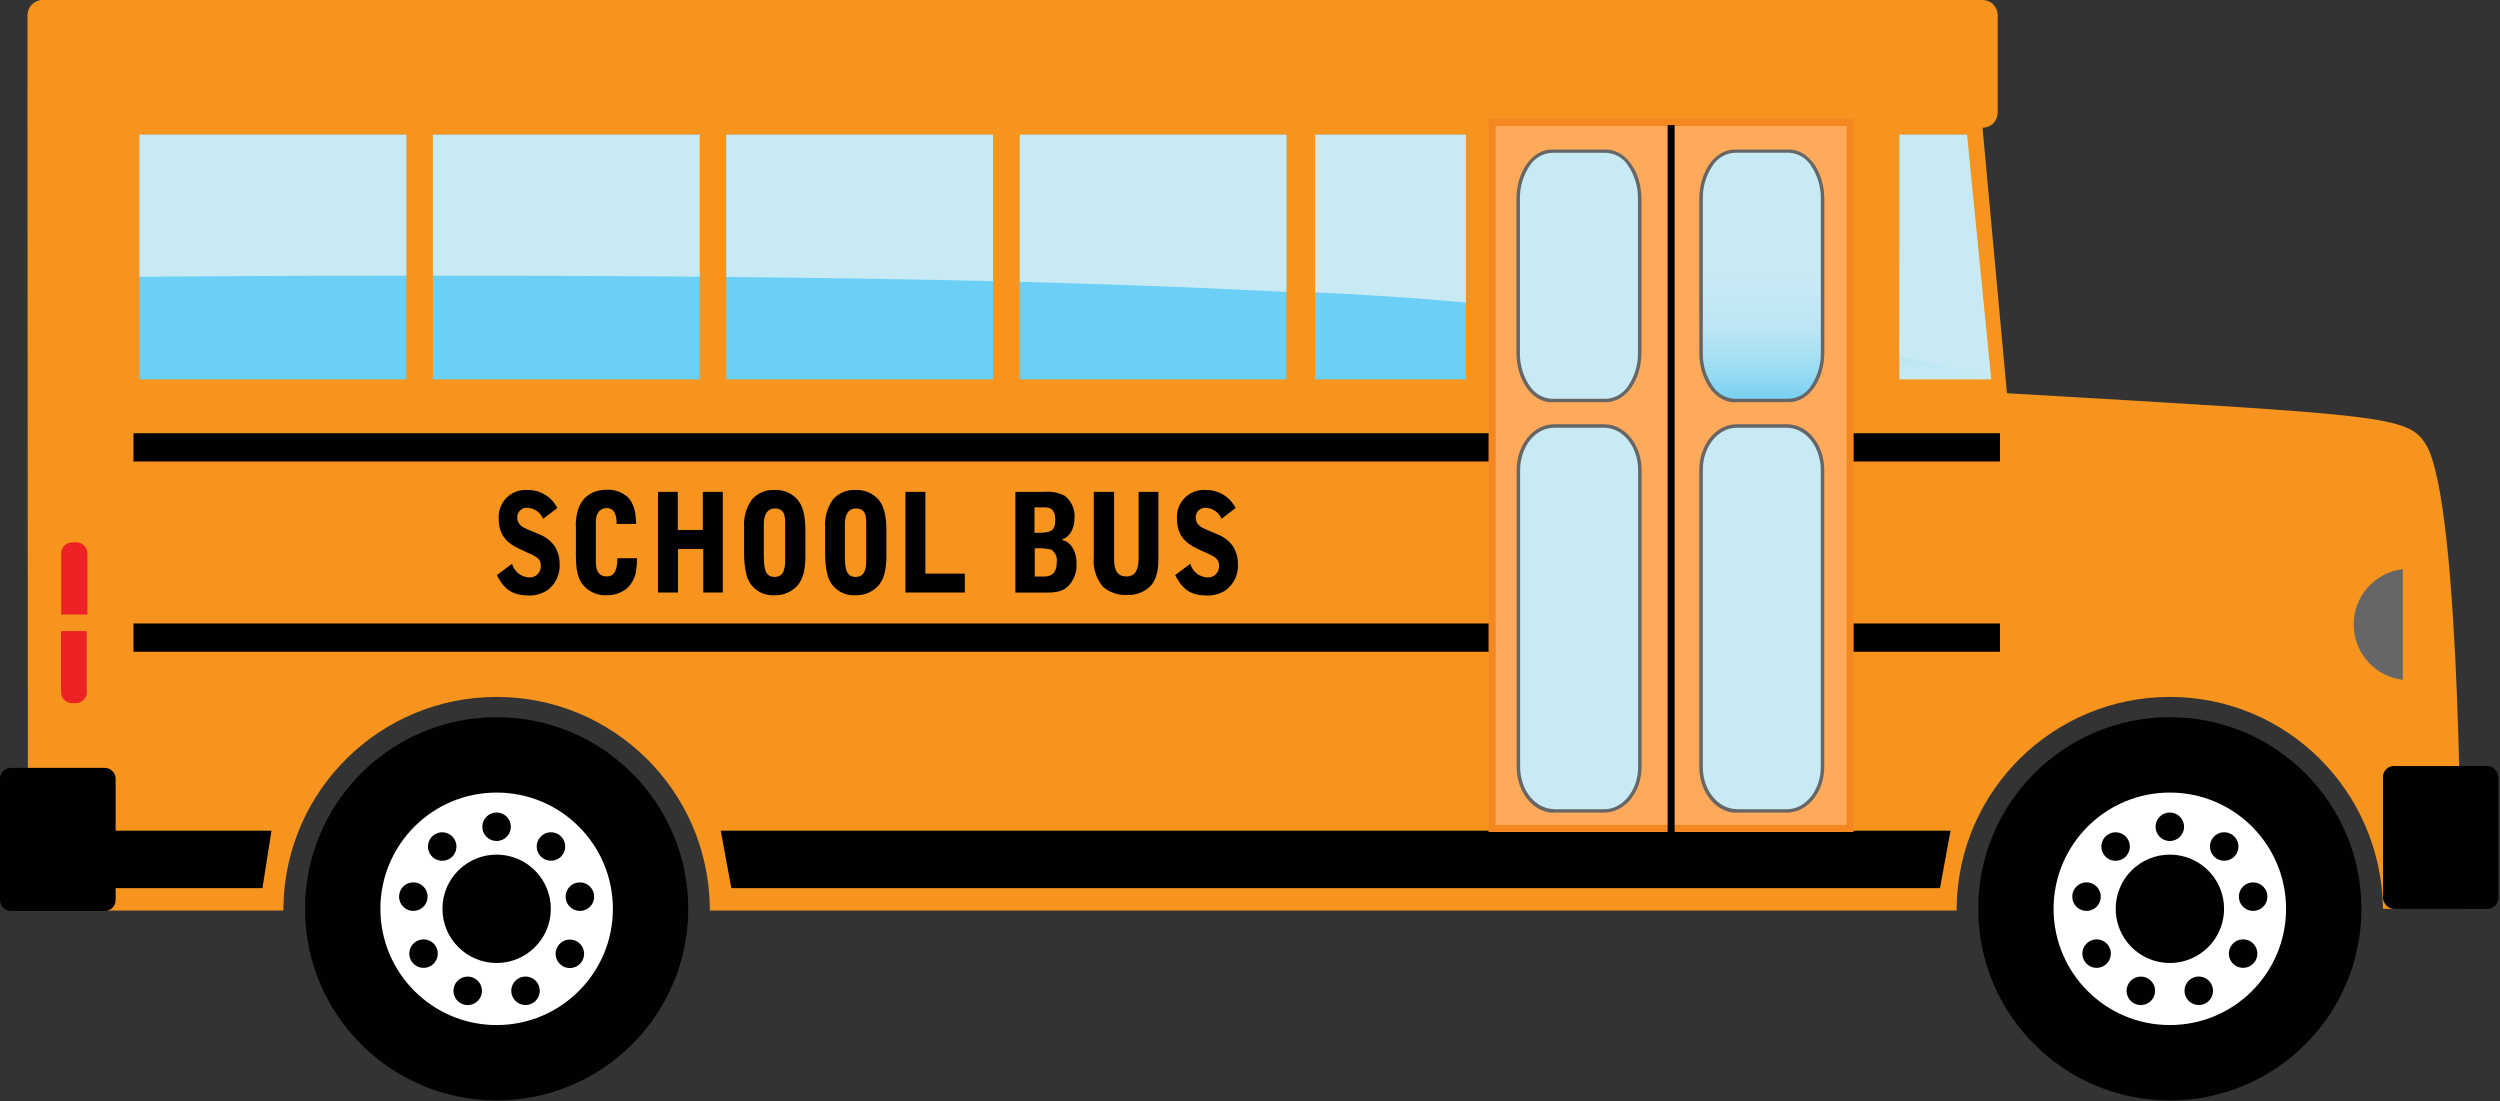 <?xml version="1.0" encoding="UTF-8" standalone="no"?>
<svg width="454px" height="200px" viewBox="0 0 454 200" version="1.1" xmlns="http://www.w3.org/2000/svg" xmlns:xlink="http://www.w3.org/1999/xlink">
    <rect x="0" y="0" width="454" height="200" fill="#333333" stroke="none"/>
    <!-- Generator: Sketch 3.7.2 (28276) - http://www.bohemiancoding.com/sketch -->
    <title>Events</title>
    <desc>Created with Sketch.</desc>
    <defs>
        <linearGradient x1="49.97%" y1="100%" x2="49.97%" y2="6.39696364e-14%" id="linearGradient-1">
            <stop stop-color="#C8EAF5" offset="0%"></stop>
            <stop stop-color="#C3E9F5" offset="3%"></stop>
            <stop stop-color="#9DDEF5" offset="28%"></stop>
            <stop stop-color="#82D6F6" offset="50%"></stop>
            <stop stop-color="#71D1F6" offset="71%"></stop>
            <stop stop-color="#6BCFF6" offset="86%"></stop>
        </linearGradient>
        <linearGradient x1="32371%" y1="36530%" x2="32371%" y2="32087%" id="linearGradient-2">
            <stop stop-color="#C8EAF5" offset="0%"></stop>
            <stop stop-color="#C3E9F5" offset="3%"></stop>
            <stop stop-color="#9DDEF5" offset="28%"></stop>
            <stop stop-color="#82D6F6" offset="50%"></stop>
            <stop stop-color="#71D1F6" offset="71%"></stop>
            <stop stop-color="#6BCFF6" offset="86%"></stop>
        </linearGradient>
        <linearGradient x1="28058%" y1="36530%" x2="28058%" y2="32087%" id="linearGradient-3">
            <stop stop-color="#C8EAF5" offset="0%"></stop>
            <stop stop-color="#C3E9F5" offset="3%"></stop>
            <stop stop-color="#9DDEF5" offset="28%"></stop>
            <stop stop-color="#82D6F6" offset="50%"></stop>
            <stop stop-color="#71D1F6" offset="71%"></stop>
            <stop stop-color="#6BCFF6" offset="86%"></stop>
        </linearGradient>
        <linearGradient x1="37699%" y1="36530%" x2="37699%" y2="32087%" id="linearGradient-4">
            <stop stop-color="#C8EAF5" offset="0%"></stop>
            <stop stop-color="#C3E9F5" offset="3%"></stop>
            <stop stop-color="#9DDEF5" offset="28%"></stop>
            <stop stop-color="#82D6F6" offset="50%"></stop>
            <stop stop-color="#71D1F6" offset="71%"></stop>
            <stop stop-color="#6BCFF6" offset="86%"></stop>
        </linearGradient>
        <linearGradient x1="43027%" y1="36530%" x2="43027%" y2="32087%" id="linearGradient-5">
            <stop stop-color="#C8EAF5" offset="0%"></stop>
            <stop stop-color="#C3E9F5" offset="3%"></stop>
            <stop stop-color="#9DDEF5" offset="28%"></stop>
            <stop stop-color="#82D6F6" offset="50%"></stop>
            <stop stop-color="#71D1F6" offset="71%"></stop>
            <stop stop-color="#6BCFF6" offset="86%"></stop>
        </linearGradient>
        <linearGradient x1="48355%" y1="36530%" x2="48355%" y2="32087%" id="linearGradient-6">
            <stop stop-color="#C8EAF5" offset="0%"></stop>
            <stop stop-color="#C3E9F5" offset="3%"></stop>
            <stop stop-color="#9DDEF5" offset="28%"></stop>
            <stop stop-color="#82D6F6" offset="50%"></stop>
            <stop stop-color="#71D1F6" offset="71%"></stop>
            <stop stop-color="#6BCFF6" offset="86%"></stop>
        </linearGradient>
        <linearGradient x1="49.977%" y1="100%" x2="49.977%" y2="0%" id="linearGradient-7">
            <stop stop-color="#75D0F1" offset="0%"></stop>
            <stop stop-color="#78D1F1" offset="1%"></stop>
            <stop stop-color="#95DAF3" offset="10%"></stop>
            <stop stop-color="#ACE1F4" offset="20%"></stop>
            <stop stop-color="#BCE6F4" offset="30%"></stop>
            <stop stop-color="#C5E9F5" offset="42%"></stop>
            <stop stop-color="#C8EAF5" offset="59%"></stop>
        </linearGradient>
        <linearGradient x1="24636%" y1="36914%" x2="24636%" y2="32385%" id="linearGradient-8">
            <stop stop-color="#75D0F1" offset="0%"></stop>
            <stop stop-color="#78D1F1" offset="1%"></stop>
            <stop stop-color="#95DAF3" offset="10%"></stop>
            <stop stop-color="#ACE1F4" offset="20%"></stop>
            <stop stop-color="#BCE6F4" offset="30%"></stop>
            <stop stop-color="#C5E9F5" offset="42%"></stop>
            <stop stop-color="#C8EAF5" offset="59%"></stop>
        </linearGradient>
        <linearGradient x1="21316%" y1="44365%" x2="21316%" y2="37376%" id="linearGradient-9">
            <stop stop-color="#75D0F1" offset="0%"></stop>
            <stop stop-color="#78D1F1" offset="1%"></stop>
            <stop stop-color="#95DAF3" offset="10%"></stop>
            <stop stop-color="#ACE1F4" offset="20%"></stop>
            <stop stop-color="#BCE6F4" offset="30%"></stop>
            <stop stop-color="#C5E9F5" offset="42%"></stop>
            <stop stop-color="#C8EAF5" offset="59%"></stop>
        </linearGradient>
        <linearGradient x1="24636%" y1="44365%" x2="24636%" y2="37376%" id="linearGradient-10">
            <stop stop-color="#75D0F1" offset="0%"></stop>
            <stop stop-color="#78D1F1" offset="1%"></stop>
            <stop stop-color="#95DAF3" offset="10%"></stop>
            <stop stop-color="#ACE1F4" offset="20%"></stop>
            <stop stop-color="#BCE6F4" offset="30%"></stop>
            <stop stop-color="#C5E9F5" offset="42%"></stop>
            <stop stop-color="#C8EAF5" offset="59%"></stop>
        </linearGradient>
    </defs>
    <g id="Page-1" stroke="none" stroke-width="1" fill="none" fill-rule="evenodd">
        <g id="Events">
            <circle id="Oval" fill="#010101" cx="394.04" cy="165.04" r="34.8"></circle>
            <circle id="Oval" fill="#FFFFFF" cx="394.04" cy="165.04" r="21.11"></circle>
            <path d="M384.21,165.03 C384.206,169.011 386.601,172.602 390.277,174.128 C393.954,175.654 398.188,174.815 401.004,172.001 C403.821,169.188 404.664,164.955 403.142,161.277 C401.619,157.599 398.031,155.2 394.05,155.2 C391.44,155.195 388.936,156.228 387.09,158.073 C385.244,159.917 384.207,162.42 384.21,165.03 L384.21,165.03 Z" id="Shape" fill="#010101"></path>
            <path d="M391.45,150.14 C391.45,151.57 392.61,152.73 394.04,152.73 C395.47,152.73 396.63,151.57 396.63,150.14 C396.63,148.71 395.47,147.55 394.04,147.55 C392.61,147.55 391.45,148.71 391.45,150.14 L391.45,150.14 Z" id="Shape" fill="#010101"></path>
            <path d="M401.93,152.06 C401.011,153.156 401.155,154.789 402.251,155.708 C403.347,156.627 404.98,156.484 405.899,155.388 C406.818,154.293 406.675,152.659 405.58,151.74 C405.054,151.298 404.373,151.084 403.689,151.144 C403.004,151.204 402.371,151.533 401.93,152.06 L401.93,152.06 Z" id="Shape" fill="#010101"></path>
            <path d="M408.72,160.28 C407.688,160.462 406.868,161.247 406.641,162.27 C406.414,163.293 406.826,164.352 407.684,164.953 C408.543,165.553 409.678,165.578 410.562,165.015 C411.445,164.452 411.902,163.412 411.72,162.38 C411.471,160.972 410.128,160.032 408.72,160.28 L408.72,160.28 Z" id="Shape" fill="#010101"></path>
            <path d="M408.64,170.93 C407.401,170.216 405.818,170.642 405.104,171.881 C404.389,173.12 404.814,174.703 406.053,175.418 C407.291,176.132 408.875,175.708 409.59,174.47 C409.934,173.875 410.027,173.167 409.849,172.503 C409.671,171.839 409.236,171.273 408.64,170.93 L408.64,170.93 Z" id="Shape" fill="#010101"></path>
            <path d="M401.73,179.04 C401.241,177.696 399.755,177.003 398.411,177.491 C397.067,177.98 396.373,179.466 396.862,180.81 C397.35,182.154 398.836,182.848 400.18,182.36 C400.826,182.125 401.352,181.644 401.643,181.021 C401.934,180.398 401.965,179.686 401.73,179.04 L401.73,179.04 Z" id="Shape" fill="#010101"></path>
            <path d="M391.21,180.82 C391.698,179.476 391.004,177.99 389.66,177.502 C388.316,177.013 386.83,177.707 386.341,179.051 C385.853,180.395 386.546,181.881 387.89,182.37 C388.536,182.605 389.248,182.574 389.871,182.283 C390.494,181.992 390.975,181.466 391.21,180.82 L391.21,180.82 Z" id="Shape" fill="#010101"></path>
            <path d="M382.04,175.42 C383.278,174.705 383.702,173.121 382.988,171.883 C382.273,170.644 380.69,170.219 379.451,170.934 C378.212,171.648 377.786,173.231 378.5,174.47 C378.843,175.066 379.409,175.501 380.073,175.679 C380.737,175.857 381.445,175.764 382.04,175.42 L382.04,175.42 Z" id="Shape" fill="#010101"></path>
            <path d="M378.46,165.38 C379.492,165.562 380.532,165.105 381.095,164.222 C381.658,163.338 381.633,162.203 381.033,161.344 C380.432,160.486 379.373,160.074 378.35,160.301 C377.327,160.528 376.542,161.348 376.36,162.38 C376.112,163.788 377.052,165.131 378.46,165.38 L378.46,165.38 Z" id="Shape" fill="#010101"></path>
            <path d="M382.21,155.4 C383.129,156.495 384.763,156.638 385.858,155.719 C386.954,154.8 387.097,153.167 386.178,152.071 C385.259,150.975 383.626,150.831 382.53,151.75 C382.003,152.191 381.674,152.824 381.614,153.509 C381.554,154.193 381.768,154.874 382.21,155.4 L382.21,155.4 Z" id="Shape" fill="#010101"></path>
            <circle id="Oval" fill="#010101" cx="90.19" cy="165.04" r="34.8"></circle>
            <circle id="Oval" fill="#FFFFFF" cx="90.19" cy="165.04" r="21.11"></circle>
            <path d="M80.35,165.03 C80.344,170.463 84.744,174.873 90.177,174.88 C95.61,174.887 100.021,170.49 100.03,165.057 C100.039,159.623 95.643,155.211 90.21,155.2 C87.597,155.189 85.087,156.221 83.237,158.066 C81.386,159.91 80.347,162.417 80.35,165.03 L80.35,165.03 Z" id="Shape" fill="#010101"></path>
            <path d="M87.59,150.14 C87.59,151.57 88.75,152.73 90.18,152.73 C91.61,152.73 92.77,151.57 92.77,150.14 C92.77,148.71 91.61,147.55 90.18,147.55 C88.75,147.55 87.59,148.71 87.59,150.14 L87.59,150.14 Z" id="Shape" fill="#010101"></path>
            <path d="M98.07,152.06 C97.151,153.156 97.295,154.789 98.391,155.708 C99.487,156.627 101.12,156.484 102.039,155.388 C102.958,154.293 102.815,152.659 101.72,151.74 C101.194,151.298 100.513,151.084 99.829,151.144 C99.144,151.204 98.511,151.533 98.07,152.06 L98.07,152.06 Z" id="Shape" fill="#010101"></path>
            <path d="M104.86,160.28 C103.828,160.462 103.008,161.247 102.781,162.27 C102.554,163.293 102.966,164.352 103.824,164.953 C104.683,165.553 105.818,165.578 106.702,165.015 C107.585,164.452 108.042,163.412 107.86,162.38 C107.611,160.972 106.268,160.032 104.86,160.28 L104.86,160.28 Z" id="Shape" fill="#010101"></path>
            <circle id="Oval" fill="#010101" transform="translate(103.488, 173.211) rotate(-60) translate(-103.488, -173.211) " cx="103.488" cy="173.211" r="2.59"></circle>
            <path d="M97.87,179.04 C97.381,177.696 95.895,177.003 94.551,177.491 C93.207,177.98 92.513,179.466 93.002,180.81 C93.49,182.154 94.976,182.848 96.32,182.36 C96.966,182.125 97.492,181.644 97.783,181.021 C98.074,180.398 98.105,179.686 97.87,179.04 L97.87,179.04 Z" id="Shape" fill="#010101"></path>
            <path d="M87.37,180.82 C87.858,179.476 87.164,177.99 85.82,177.502 C84.476,177.013 82.99,177.707 82.501,179.051 C82.013,180.395 82.706,181.881 84.05,182.37 C84.696,182.605 85.408,182.574 86.031,182.283 C86.654,181.992 87.135,181.466 87.37,180.82 L87.37,180.82 Z" id="Shape" fill="#010101"></path>
            <path d="M78.21,175.42 C79.448,174.705 79.872,173.121 79.158,171.883 C78.443,170.644 76.86,170.219 75.621,170.934 C74.382,171.648 73.956,173.231 74.67,174.47 C75.013,175.066 75.579,175.501 76.243,175.679 C76.907,175.857 77.615,175.764 78.21,175.42 L78.21,175.42 Z" id="Shape" fill="#010101"></path>
            <path d="M74.61,165.38 C75.642,165.562 76.682,165.105 77.245,164.222 C77.808,163.338 77.783,162.203 77.183,161.344 C76.582,160.486 75.523,160.074 74.5,160.301 C73.477,160.528 72.692,161.348 72.51,162.38 C72.262,163.788 73.202,165.131 74.61,165.38 L74.61,165.38 Z" id="Shape" fill="#010101"></path>
            <path d="M78.32,155.4 C79.239,156.495 80.873,156.638 81.968,155.719 C83.064,154.8 83.207,153.167 82.288,152.071 C81.369,150.975 79.736,150.831 78.64,151.75 C78.113,152.191 77.784,152.824 77.724,153.509 C77.664,154.193 77.878,154.874 78.32,155.4 L78.32,155.4 Z" id="Shape" fill="#010101"></path>
            <path d="M5,2.74 C5,1.227 6.227,-2.43648011e-15 7.74,-2.43648011e-15 L360.03,-2.43648011e-15 C360.758,-0.003 361.458,0.285 361.974,0.799 C362.49,1.313 362.78,2.012 362.78,2.74 L362.78,20.46 C362.78,21.188 362.49,21.887 361.974,22.401 C361.458,22.915 360.758,23.203 360.03,23.2 L364.46,71.41 C432.88,75.41 437.29,75.47 440.53,80.7 C447.16,91.39 446.91,165.04 446.91,165.04 L432.76,165.04 C432.42,143.521 415.187,126.562 394.045,126.562 C372.903,126.562 355.67,143.521 355.33,164.66 L355.33,165.35 L128.9,165.35 L128.9,164.66 C128.56,143.521 111.327,126.562 90.185,126.562 C69.043,126.562 51.81,143.521 51.47,164.66 L51.47,165.35 L5.08,165.35 L4.99,19.35 L5,2.74 Z" id="Shape" fill="#F7941E"></path>
            <rect id="Rectangle-path" fill="#010101" x="432.75" y="139.1" width="20.95" height="25.96" rx="2"></rect>
            <path d="M2,139.44 L19,139.44 C20.105,139.44 21,140.335 21,141.44 L21,163.44 C21,164.545 20.105,165.44 19,165.44 L2,165.44 C0.895,165.44 1.3527075e-16,164.545 0,163.44 L0,141.44 C-1.3527075e-16,140.335 0.895,139.44 2,139.44 L2,139.44 Z" id="Shape" fill="#010101"></path>
            <polygon id="Shape" fill="#010101" points="132.81 161.29 352.3 161.29 354.22 150.85 130.89 150.85"></polygon>
            <polygon id="Shape" fill="#010101" points="6.39 161.29 47.66 161.29 49.3 150.85 6.03 150.85"></polygon>
            <polygon id="Shape" fill="url(#linearGradient-1)" points="357.17 24.47 344.93 24.47 344.93 68.9 361.56 68.9"></polygon>
            <path d="M344.93,24.47 L357.21,24.47 L361.59,68.83 C357.02,67.46 351.53,66.09 344.97,64.73 L344.97,24.47 L344.93,24.47 Z" id="Shape" fill="#C8EAF5"></path>
            <rect id="Rectangle-path" fill="url(#linearGradient-2)" x="185.17" y="24.47" width="48.43" height="44.43"></rect>
            <path d="M185.21,51.18 L185.21,24.47 L233.61,24.47 L233.61,53.01 C224.85,52.57 215.61,52.16 205.8,51.81 C199.21,51.6 192.29,51.36 185.21,51.18 L185.21,51.18 Z" id="Shape" fill="#C8EAF5"></path>
            <rect id="Rectangle-path" fill="url(#linearGradient-3)" x="238.82" y="24.47" width="27.4" height="44.43"></rect>
            <path d="M238.82,53.1 L238.82,24.47 L266.21,24.47 L266.21,54.93 C261.21,54.49 256.02,54.08 250.48,53.73 C246.76,53.49 242.85,53.28 238.82,53.1 L238.82,53.1 Z" id="Shape" fill="#C8EAF5"></path>
            <rect id="Rectangle-path" fill="url(#linearGradient-4)" x="131.9" y="24.47" width="48.43" height="44.43"></rect>
            <path d="M131.9,24.47 L180.33,24.47 L180.33,51.06 C164.72,50.69 148.24,50.45 131.9,50.29 L131.9,24.47 L131.9,24.47 Z" id="Shape" fill="#C8EAF5"></path>
            <rect id="Rectangle-path" fill="url(#linearGradient-5)" x="78.62" y="24.47" width="48.44" height="44.43"></rect>
            <path d="M78.62,24.47 L127.06,24.47 L127.06,50.25 C110.29,50.11 93.77,50.06 78.62,50.06 L78.62,24.47 L78.62,24.47 Z" id="Shape" fill="#C8EAF5"></path>
            <rect id="Rectangle-path" fill="url(#linearGradient-6)" x="25.34" y="24.47" width="48.44" height="44.43"></rect>
            <path d="M25.34,24.47 L73.78,24.47 L73.78,50.06 C54.21,50.06 37.22,50.17 25.34,50.26 L25.34,24.47 L25.34,24.47 Z" id="Shape" fill="#C8EAF5"></path>
            <path d="M427.43,113.41 C427.429,108.282 431.259,103.962 436.35,103.35 L436.35,123.46 C431.263,122.848 427.434,118.534 427.43,113.41 L427.43,113.41 Z" id="Shape" fill="#666666"></path>
            <path d="M11.12,100.49 C11.12,99.385 12.015,98.49 13.12,98.49 L13.87,98.49 C14.975,98.49 15.87,99.385 15.87,100.49 L15.87,111.6 L11.12,111.6 L11.12,100.49 L11.12,100.49 Z" id="Shape" fill="#ED2224"></path>
            <path d="M15.78,125.68 C15.78,126.785 14.885,127.68 13.78,127.68 L13.08,127.68 C11.975,127.68 11.08,126.785 11.08,125.68 L11.08,114.6 L15.74,114.6 L15.74,125.73 L15.78,125.68 Z" id="Shape" fill="#ED2224"></path>
            <rect id="Rectangle-path" fill="#010101" x="24.24" y="78.67" width="338.96" height="5.14"></rect>
            <rect id="Rectangle-path" fill="#010101" x="24.24" y="113.22" width="338.96" height="5.14"></rect>
            <path d="M98.63,94.22 C98.151,93.076 97.067,92.302 95.83,92.22 C95.335,92.168 94.841,92.332 94.477,92.672 C94.112,93.011 93.913,93.492 93.93,93.99 C93.93,95.28 94.99,95.81 95.98,96.21 L97.98,97.05 C99.084,97.482 100.04,98.226 100.73,99.19 C101.327,100.153 101.639,101.266 101.63,102.4 C101.753,104.298 100.887,106.124 99.34,107.23 C98.406,107.812 97.331,108.13 96.23,108.15 C93.39,108.15 91.71,107.38 90.23,104.44 L92.99,102.37 C93.367,103.773 94.6,104.776 96.05,104.86 C96.62,104.906 97.182,104.706 97.595,104.311 C98.008,103.915 98.232,103.361 98.21,102.79 C98.21,101.42 97.55,101.12 95.12,100.05 C92.69,98.98 90.56,97.76 90.56,94.15 C90.478,92.737 91.01,91.358 92.02,90.368 C93.03,89.377 94.419,88.871 95.83,88.98 C98.105,88.949 100.196,90.224 101.21,92.26 L98.63,94.22 Z" id="Shape" fill="#010101"></path>
            <path d="M104.56,95.47 C104.56,91.29 106.56,88.93 110.31,88.93 C111.601,88.898 112.861,89.331 113.86,90.15 C115.32,91.45 115.49,93.68 115.53,95.15 L111.98,95.15 C111.98,94.25 111.91,92.26 110.15,92.26 C109.646,92.269 109.166,92.473 108.81,92.83 C108.363,93.396 108.149,94.111 108.21,94.83 L108.21,101.77 C108.21,102.77 108.21,104.68 110.21,104.68 C111.67,104.68 112.11,103.34 112.11,101.37 L115.68,101.37 C115.692,102.12 115.638,102.869 115.52,103.61 C115.364,104.866 114.76,106.023 113.82,106.87 C112.82,107.674 111.573,108.105 110.29,108.09 C108.72,108.211 107.18,107.615 106.1,106.47 C105.44,105.75 104.58,104.7 104.58,100.97 L104.58,95.47 L104.56,95.47 Z" id="Shape" fill="#010101"></path>
            <polygon id="Shape" fill="#010101" points="119.5 89.32 123.09 89.32 123.09 96.24 127.63 96.24 127.63 89.32 131.26 89.32 131.26 107.6 127.71 107.6 127.71 99.7 123.12 99.7 123.12 107.6 119.5 107.6"></polygon>
            <path d="M135.13,95.77 C135.003,93.974 135.501,92.19 136.54,90.72 C137.55,89.541 139.05,88.898 140.6,88.98 C142.215,88.875 143.787,89.53 144.85,90.75 C145.75,91.84 146.26,93.46 146.26,96.4 L146.26,100.83 C146.26,103.39 145.88,105.03 144.87,106.28 C143.781,107.511 142.192,108.181 140.55,108.1 C138.205,108.215 136.108,106.651 135.55,104.37 C135.263,103.165 135.122,101.929 135.13,100.69 L135.13,95.79 L135.13,95.77 Z M138.74,101.49 C138.74,103.41 139.07,104.77 140.66,104.77 C142.58,104.77 142.58,102.77 142.58,101.49 L142.58,95.15 C142.58,93.88 142.58,92.34 140.71,92.34 C138.84,92.34 138.71,94.43 138.71,95.15 L138.71,101.49 L138.74,101.49 Z" id="Shape" fill="#010101"></path>
            <path d="M149.84,95.77 C149.714,93.974 150.212,92.191 151.25,90.72 C152.26,89.541 153.76,88.898 155.31,88.98 C156.925,88.875 158.497,89.53 159.56,90.75 C160.46,91.84 160.97,93.46 160.97,96.4 L160.97,100.83 C160.97,103.39 160.6,105.03 159.58,106.28 C158.491,107.511 156.902,108.181 155.26,108.1 C152.915,108.215 150.818,106.651 150.26,104.37 C149.973,103.165 149.832,101.929 149.84,100.69 L149.84,95.79 L149.84,95.77 Z M153.46,101.49 C153.46,103.41 153.79,104.77 155.38,104.77 C157.3,104.77 157.3,102.77 157.3,101.49 L157.3,95.15 C157.3,93.88 157.3,92.34 155.43,92.34 C153.56,92.34 153.43,94.43 153.43,95.15 L153.43,101.49 L153.46,101.49 Z" id="Shape" fill="#010101"></path>
            <polygon id="Shape" fill="#010101" points="164.43 89.32 168.05 89.32 168.05 104.17 175.21 104.17 175.21 107.6 164.43 107.6"></polygon>
            <path d="M184.4,89.32 L189.74,89.32 C191.007,89.209 192.279,89.469 193.4,90.07 C194.571,91.008 195.218,92.452 195.14,93.95 C195.14,96.17 194.14,97.58 192.91,97.95 L192.91,98.07 C193.99,98.24 195.49,99.56 195.49,102.25 C195.594,103.674 195.142,105.082 194.23,106.18 C193.06,107.52 191.67,107.62 189.62,107.62 L184.39,107.62 L184.39,89.32 L184.4,89.32 Z M187.86,96.76 C190.7,96.76 191.63,96.66 191.63,94.35 C191.63,92.04 190.2,92.14 189.47,92.14 L187.86,92.14 L187.86,96.77 L187.86,96.76 Z M187.86,104.7 L189.62,104.7 C191.03,104.7 191.91,103.96 191.91,102.09 C192.039,101.199 191.651,100.311 190.91,99.8 C189.925,99.585 188.915,99.511 187.91,99.58 L187.91,104.7 L187.86,104.7 Z" id="Shape" fill="#010101"></path>
            <path d="M198.64,89.32 L202.32,89.32 L202.32,101.32 C202.32,102.41 202.32,104.68 204.5,104.68 C205.18,104.68 206.77,104.68 206.77,101.34 L206.77,89.32 L210.36,89.32 L210.36,101.41 C210.36,102.51 210.36,105.14 208.69,106.66 C207.584,107.618 206.152,108.115 204.69,108.05 C203.072,108.139 201.483,107.594 200.26,106.53 C199.022,105.017 198.436,103.075 198.63,101.13 L198.63,89.32 L198.64,89.32 Z" id="Shape" fill="#010101"></path>
            <path d="M221.83,94.22 C221.351,93.076 220.267,92.302 219.03,92.22 C218.536,92.171 218.045,92.337 217.683,92.676 C217.321,93.015 217.123,93.494 217.14,93.99 C217.14,95.28 218.2,95.81 219.14,96.21 L221.14,97.05 C222.248,97.481 223.207,98.225 223.9,99.19 C224.501,100.152 224.816,101.265 224.81,102.4 C224.933,104.298 224.067,106.124 222.52,107.23 C221.586,107.813 220.511,108.131 219.41,108.15 C216.56,108.15 214.89,107.38 213.41,104.44 L216.16,102.37 C216.537,103.773 217.77,104.776 219.22,104.86 C219.79,104.906 220.352,104.706 220.765,104.311 C221.178,103.915 221.402,103.361 221.38,102.79 C221.38,101.42 220.72,101.12 218.29,100.05 C215.86,98.98 213.73,97.76 213.73,94.15 C213.648,92.737 214.18,91.358 215.19,90.368 C216.2,89.377 217.589,88.871 219,88.98 C221.275,88.949 223.366,90.224 224.38,92.26 L221.83,94.22 Z" id="Shape" fill="#010101"></path>
            <rect id="Rectangle-path" fill="#FFAA5A" x="270.97" y="22.26" width="65.02" height="128.19"></rect>
            <path d="M336.62,151.09 L270.32,151.09 L270.32,21.6 L336.62,21.6 L336.62,151.09 L336.62,151.09 L336.62,151.09 Z M335.34,149.81 L335.34,22.89 L271.61,22.89 L271.61,149.81 L335.35,149.81 L335.34,149.81 Z" id="Shape" fill="#F48720"></path>
            <rect id="Rectangle-path" fill="#010101" x="302.84" y="22.72" width="1.28" height="128.83"></rect>
            <path d="M308.91,64.03 C308.91,68.84 311.64,72.74 315.02,72.74 L324.87,72.74 C328.24,72.74 330.98,68.84 330.98,64.03 L330.98,36.16 C330.98,31.35 328.25,27.45 324.87,27.45 L315.02,27.45 C311.65,27.45 308.91,31.35 308.91,36.16 L308.91,64.03 L308.91,64.03 Z" id="Shape" fill="url(#linearGradient-7)"></path>
            <path d="M315.02,73.06 C311.37,73.06 308.6,68.94 308.59,64.06 L308.59,64.06 L308.59,36.16 C308.59,31.25 311.37,27.16 315.02,27.16 L324.87,27.16 C328.52,27.16 331.29,31.28 331.3,36.16 L331.3,36.16 L331.3,64.03 C331.3,68.94 328.52,73.03 324.87,73.03 L315.02,73.03 L315.02,73.06 Z M310.96,70.01 C311.833,71.434 313.352,72.336 315.02,72.42 L324.87,72.42 C326.539,72.338 328.059,71.435 328.93,70.01 L328.93,70.01 C330.103,68.232 330.706,66.139 330.66,64.01 L330.66,64.01 L330.66,36.16 C330.707,34.031 330.104,31.937 328.93,30.16 L328.93,30.16 C328.061,28.731 326.541,27.824 324.87,27.74 L315.02,27.74 C313.35,27.826 311.83,28.732 310.96,30.16 L310.96,30.16 C309.788,31.938 309.185,34.031 309.23,36.16 L309.23,36.16 L309.23,64.03 C309.185,66.159 309.789,68.251 310.96,70.03 L310.96,70.03 L310.96,70.01 Z" id="Shape" fill="#666666"></path>
            <path d="M275.71,64.03 C275.71,68.84 278.44,72.74 281.82,72.74 L291.67,72.74 C295.04,72.74 297.78,68.84 297.78,64.03 L297.78,36.16 C297.78,31.35 295.05,27.45 291.67,27.45 L281.81,27.45 C278.44,27.45 275.7,31.35 275.7,36.16 L275.7,64.03 L275.71,64.03 Z" id="Shape" fill="url(#linearGradient-8)"></path>
            <path d="M281.81,73.06 C278.16,73.06 275.38,68.94 275.38,64.06 L275.38,64.06 L275.38,36.16 C275.38,31.25 278.16,27.16 281.81,27.16 L291.66,27.16 C295.31,27.16 298.09,31.28 298.09,36.16 L298.09,36.16 L298.09,64.03 C298.09,68.94 295.31,73.03 291.66,73.03 L281.81,73.03 L281.81,73.06 Z M277.75,70.01 C278.623,71.434 280.142,72.336 281.81,72.42 L291.66,72.42 C293.328,72.336 294.847,71.434 295.72,70.01 L295.72,70.01 C296.893,68.232 297.496,66.139 297.45,64.01 L297.45,64.01 L297.45,36.16 C297.496,34.031 296.893,31.938 295.72,30.16 L295.72,30.16 C294.849,28.735 293.329,27.832 291.66,27.75 L281.81,27.75 C280.142,27.834 278.623,28.736 277.75,30.16 L277.75,30.16 C276.578,31.938 275.974,34.031 276.02,36.16 L276.02,36.16 L276.02,64.03 C275.974,66.159 276.578,68.252 277.75,70.03 L277.75,70.03 L277.75,70.01 Z" id="Shape" fill="#666666"></path>
            <path d="M308.91,139.26 C308.91,143.67 311.81,147.26 315.38,147.26 L324.5,147.26 C328.07,147.26 330.97,143.68 330.97,139.26 L330.97,85.35 C330.97,80.94 328.07,77.35 324.5,77.35 L315.38,77.35 C311.81,77.35 308.91,80.93 308.91,85.35 L308.91,139.26 L308.91,139.26 Z" id="Shape" fill="url(#linearGradient-9)"></path>
            <path d="M315.38,147.6 C311.57,147.6 308.59,143.83 308.59,139.29 L308.59,139.29 L308.59,85.35 C308.59,80.81 311.59,77.05 315.38,77.04 L324.5,77.04 C328.31,77.04 331.29,80.81 331.29,85.35 L331.29,85.35 L331.29,139.26 C331.29,143.8 328.29,147.56 324.5,147.57 L315.38,147.57 L315.38,147.6 Z M315.38,146.96 L324.5,146.96 C327.84,146.96 330.65,143.57 330.65,139.29 L330.65,139.29 L330.65,85.35 C330.65,81.06 327.84,77.69 324.5,77.68 L315.38,77.68 C312.04,77.68 309.23,81.07 309.23,85.35 L309.23,85.35 L309.23,139.26 C309.23,143.55 312.04,146.92 315.38,146.93 L315.38,146.93 L315.38,146.96 Z" id="Shape" fill="#666666"></path>
            <path d="M275.71,139.26 C275.71,143.67 278.61,147.26 282.18,147.26 L291.3,147.26 C294.87,147.26 297.77,143.68 297.77,139.26 L297.77,85.35 C297.77,80.94 294.87,77.35 291.3,77.35 L282.21,77.35 C278.64,77.35 275.74,80.93 275.74,85.35 L275.74,139.26 L275.71,139.26 Z" id="Shape" fill="url(#linearGradient-10)"></path>
            <path d="M282.21,147.6 C278.41,147.6 275.43,143.83 275.42,139.29 L275.42,139.29 L275.42,85.35 C275.42,80.81 278.42,77.05 282.21,77.04 L291.33,77.04 C295.14,77.04 298.11,80.81 298.12,85.35 L298.12,85.35 L298.12,139.26 C298.12,143.8 295.12,147.56 291.33,147.57 L282.21,147.57 L282.21,147.6 Z M282.21,146.96 L291.33,146.96 C294.67,146.96 297.48,143.57 297.48,139.29 L297.48,139.29 L297.48,85.35 C297.48,81.06 294.67,77.68 291.33,77.68 L282.21,77.68 C278.87,77.68 276.06,81.07 276.06,85.35 L276.06,85.35 L276.06,139.26 C276.06,143.54 278.87,146.92 282.21,146.93 L282.21,146.93 L282.21,146.96 Z" id="Shape" fill="#666666"></path>
        </g>
    </g>
</svg>